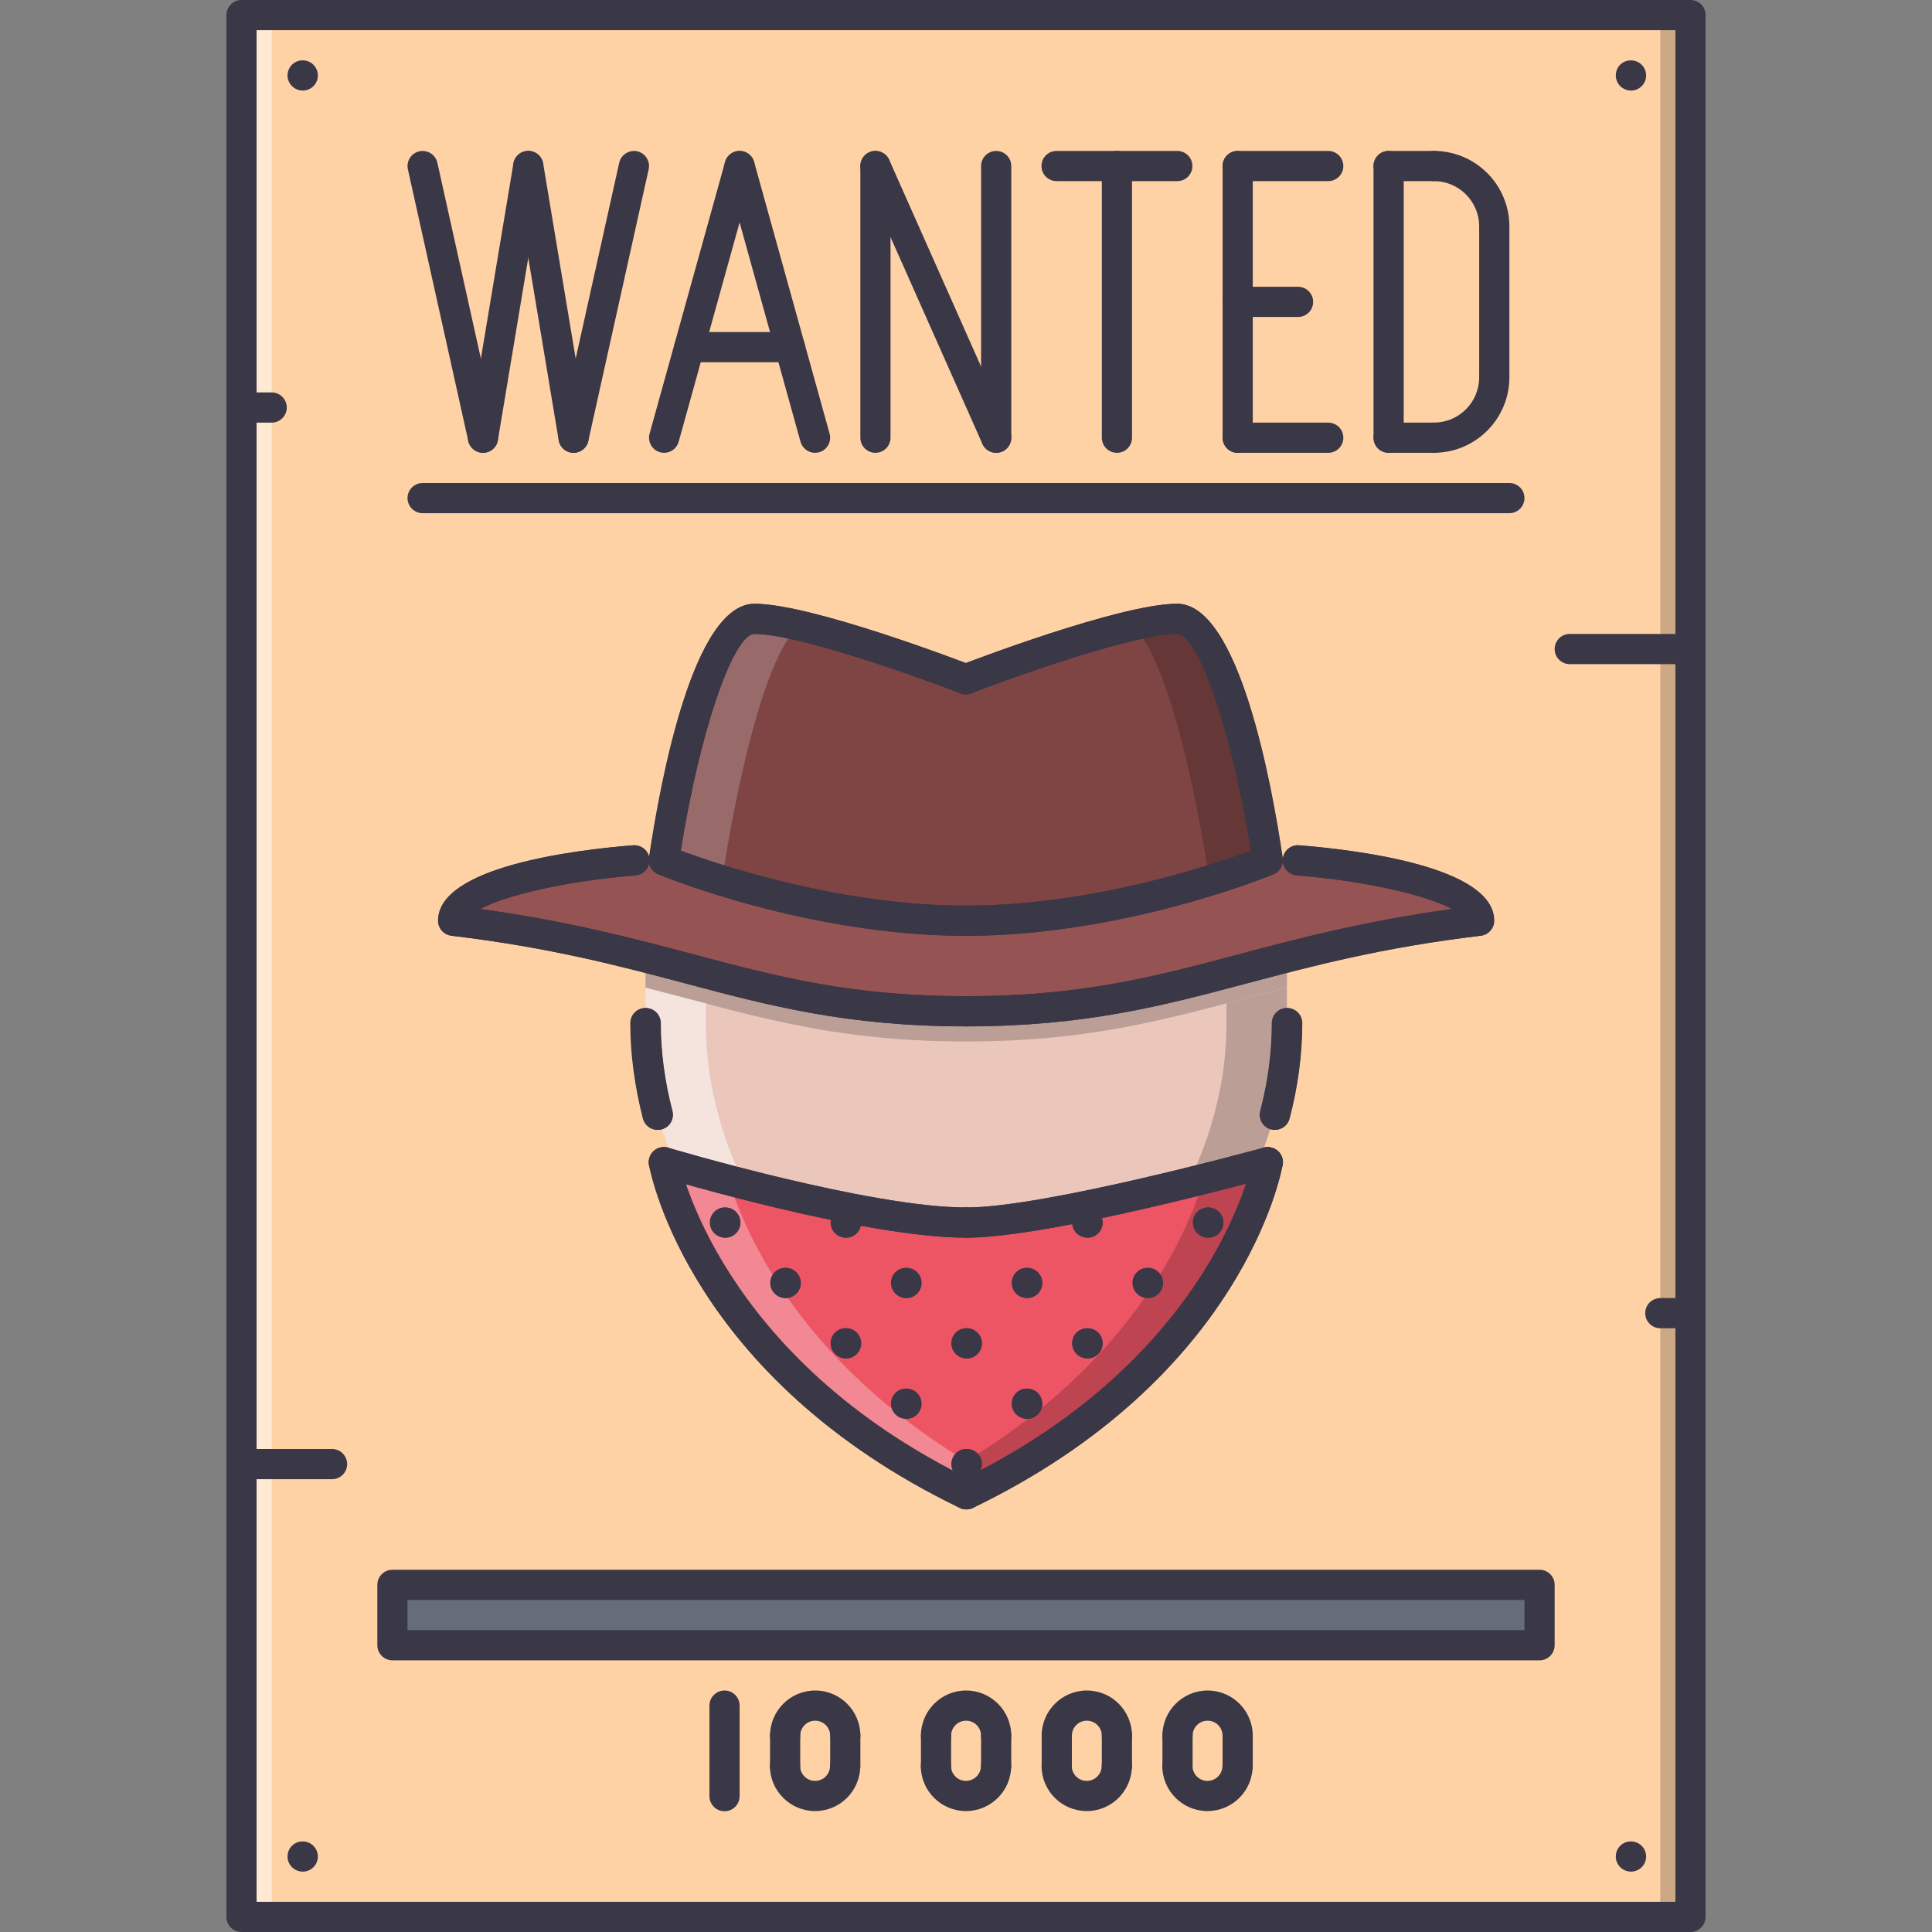 <?xml version="1.0" encoding="UTF-8"?> <!-- Generator: Adobe Illustrator 19.0.0, SVG Export Plug-In . SVG Version: 6.00 Build 0) --> <svg xmlns="http://www.w3.org/2000/svg" xmlns:xlink="http://www.w3.org/1999/xlink" version="1.1" id="Capa_1" x="0px" y="0px" viewBox="0 0 511.766 511.766" style="enable-background:new 0 0 511.766 511.766;" xml:space="preserve"><rect x="0" y="0" width="511.766" height="511.766" fill="#808080" stroke="none"/> <rect x="63.973" y="3.998" style="fill:#FFD2A6;" width="383.82" height="503.77"></rect> <rect x="103.953" y="419.813" style="fill:#656D78;" width="303.86" height="15.993"></rect> <path style="fill:#EAC6BB;" d="M340.914,253.208v17.918c0,55.584-52.632,101.969-84.961,101.969s-84.961-46.385-84.961-101.969 v-16.305l20.287-28.256c0,0,33.399,13.923,63.994,13.923c30.533,0,64.322-13.923,64.322-13.923L340.914,253.208z"></path> <g style="opacity:0.2;"> <path d="M255.797,251.885c-30.791,0-60.145-8.902-73.061-13.424l-11.744,16.36v6.793c27.487,7.028,48.657,14.26,84.805,14.26h0.156 c36.233,0,57.38-7.271,84.961-14.307v-8.359l-11.854-14.813C316.237,242.893,286.736,251.885,255.797,251.885z"></path> </g> <g style="opacity:0.5;"> <path style="fill:#FFFFFF;" d="M186.985,271.126v-5.325c-5.177-1.359-10.472-2.772-15.992-4.187v9.512 c0,55.584,52.632,101.969,84.961,101.969c2.538,0,5.239-0.383,7.996-0.937C231.636,365.645,186.985,322.337,186.985,271.126z"></path> </g> <g style="opacity:0.2;"> <path d="M324.882,271.126v-5.325c5.178-1.359,10.473-2.772,15.993-4.187v9.512c0,55.584-52.632,101.969-84.961,101.969 c-2.538,0-5.24-0.383-7.996-0.937C280.231,365.645,324.882,322.337,324.882,271.126z"></path> </g> <path style="fill:#ED5565;" d="M335.76,307.86c0,0-9.433,53.975-79.807,87.959c-70.444-33.984-80.12-87.959-80.12-87.959 s53.413,15.992,80.12,15.992C277.786,323.852,335.76,307.86,335.76,307.86z"></path> <g style="opacity:0.3;"> <path style="fill:#FFFFFF;" d="M193.06,312.639c-10.183-2.679-17.227-4.779-17.227-4.779s9.676,53.975,80.12,87.959 c2.812-1.358,5.372-2.795,7.988-4.217C212.59,363.865,197.019,325.82,193.06,312.639z"></path> </g> <g style="opacity:0.2;"> <path d="M318.799,312.639c10.183-2.679,17.227-4.779,17.227-4.779s-9.675,53.975-80.119,87.959 c-2.812-1.358-5.373-2.795-7.988-4.217C299.269,363.865,314.84,325.82,318.799,312.639z"></path> </g> <g> <path style="fill:#3A3847;" d="M192.065,327.85c-2.206,0-4.037-1.788-4.037-3.998s1.749-3.998,3.959-3.998h0.078 c2.21,0,3.998,1.788,3.998,3.998S194.275,327.85,192.065,327.85z"></path> <path style="fill:#3A3847;" d="M208.057,343.843c-2.206,0-4.037-1.788-4.037-3.998s1.749-3.999,3.959-3.999h0.078 c2.21,0,3.998,1.789,3.998,3.999S210.267,343.843,208.057,343.843z"></path> <path style="fill:#3A3847;" d="M224.05,359.835c-2.206,0-4.037-1.788-4.037-3.998s1.749-3.998,3.959-3.998h0.078 c2.21,0,3.998,1.788,3.998,3.998S226.26,359.835,224.05,359.835z"></path> <path style="fill:#3A3847;" d="M240.042,375.828c-2.206,0-4.037-1.788-4.037-3.998s1.749-3.998,3.959-3.998h0.078 c2.21,0,3.998,1.788,3.998,3.998S242.252,375.828,240.042,375.828z"></path> <path style="fill:#3A3847;" d="M256.035,391.821c-2.206,0-4.037-1.788-4.037-3.998s1.749-3.998,3.959-3.998h0.078 c2.21,0,4.002,1.788,4.002,3.998S258.245,391.821,256.035,391.821z"></path> <path style="fill:#3A3847;" d="M224.05,327.85c-2.206,0-4.037-1.788-4.037-3.998s1.749-3.998,3.959-3.998h0.078 c2.21,0,3.998,1.788,3.998,3.998S226.26,327.85,224.05,327.85z"></path> <path style="fill:#3A3847;" d="M240.042,343.843c-2.206,0-4.037-1.788-4.037-3.998s1.749-3.999,3.959-3.999h0.078 c2.21,0,3.998,1.789,3.998,3.999S242.252,343.843,240.042,343.843z"></path> <path style="fill:#3A3847;" d="M256.035,359.835c-2.206,0-4.037-1.788-4.037-3.998s1.749-3.998,3.959-3.998h0.078 c2.21,0,4.002,1.788,4.002,3.998S258.245,359.835,256.035,359.835z"></path> <path style="fill:#3A3847;" d="M272.031,375.828c-2.21,0-4.037-1.788-4.037-3.998s1.749-3.998,3.951-3.998h0.086 c2.202,0,3.998,1.788,3.998,3.998S274.234,375.828,272.031,375.828z"></path> <path style="fill:#3A3847;" d="M272.031,343.843c-2.21,0-4.037-1.788-4.037-3.998s1.749-3.999,3.951-3.999h0.086 c2.202,0,3.998,1.789,3.998,3.999S274.234,343.843,272.031,343.843z"></path> <path style="fill:#3A3847;" d="M288.025,359.835c-2.21,0-4.037-1.788-4.037-3.998s1.749-3.998,3.951-3.998h0.086 c2.202,0,3.998,1.788,3.998,3.998S290.227,359.835,288.025,359.835z"></path> <path style="fill:#3A3847;" d="M288.025,327.85c-2.21,0-4.037-1.788-4.037-3.998s1.749-3.998,3.951-3.998h0.086 c2.202,0,3.998,1.788,3.998,3.998S290.227,327.85,288.025,327.85z"></path> <path style="fill:#3A3847;" d="M304.017,343.843c-2.21,0-4.037-1.788-4.037-3.998s1.749-3.999,3.951-3.999h0.086 c2.202,0,3.998,1.789,3.998,3.999S306.219,343.843,304.017,343.843z"></path> <path style="fill:#3A3847;" d="M320.01,327.85c-2.21,0-4.038-1.788-4.038-3.998s1.75-3.998,3.952-3.998h0.086 c2.202,0,3.998,1.788,3.998,3.998S322.212,327.85,320.01,327.85z"></path> </g> <path style="fill:#965353;" d="M343.757,227.896c0,0,47.978,3.838,47.978,15.993c-60.69,7.277-80.846,23.988-135.781,23.988h-0.156 c-54.936,0-75.169-16.711-135.781-23.988c0-12.155,47.978-15.993,47.978-15.993h7.84c0,0,38.701,15.993,79.964,15.993 s79.963-15.993,79.963-15.993L343.757,227.896L343.757,227.896z"></path> <path style="fill:#7F4545;" d="M311.771,163.925c14.557,0,23.989,63.971,23.989,63.971s-38.7,15.993-79.963,15.993 s-79.964-15.993-79.964-15.993s9.434-63.971,23.989-63.971s55.975,15.993,55.975,15.993S297.216,163.925,311.771,163.925z"></path> <g style="opacity:0.2;"> <path style="fill:#FFFFFF;" d="M191.217,233.257c0,0,8.332-57.49,20.569-67.528c-4.725-1.089-8.941-1.804-11.964-1.804 c-14.556,0-23.989,63.971-23.989,63.971L191.217,233.257z"></path> </g> <g style="opacity:0.2;"> <path d="M320.376,233.257c0,0-8.332-57.49-20.568-67.528c4.725-1.089,8.941-1.804,11.963-1.804 c14.557,0,23.989,63.971,23.989,63.971L320.376,233.257z"></path> </g> <g> <path style="fill:#3A3847;" d="M174.151,299.301c-1.788,0-3.416-1.211-3.873-3.022c-2.206-8.73-3.322-17.234-3.322-25.277 c0-2.21,1.788-3.998,3.998-3.998s3.998,1.788,3.998,3.998c0,7.38,1.034,15.228,3.08,23.325c0.539,2.14-0.757,4.311-2.896,4.85 C174.807,299.262,174.475,299.301,174.151,299.301z"></path> <path style="fill:#3A3847;" d="M337.681,299.301c-0.336,0-0.671-0.039-1.015-0.133c-2.132-0.562-3.413-2.741-2.851-4.881 c2.03-7.746,3.062-15.579,3.062-23.286c0-2.21,1.788-3.998,3.998-3.998s3.998,1.788,3.998,3.998c0,8.387-1.116,16.906-3.326,25.316 C341.078,298.113,339.454,299.301,337.681,299.301z"></path> <path style="fill:#3A3847;" d="M255.953,271.875c-2.21,0-3.998-1.788-3.998-3.998c0-2.209,1.788-3.998,3.998-3.998 c30.368,0,49.681-5.13,72.045-11.069c15.618-4.15,33.149-8.805,56.583-12.03c-6.457-3.498-22.185-7.383-41.145-8.898 c-2.202-0.176-3.842-2.104-3.662-4.307c0.172-2.206,2.146-3.85,4.303-3.666c15.531,1.242,51.655,5.677,51.655,19.979 c0,2.022-1.515,3.729-3.521,3.971c-26.285,3.15-44.526,7.996-62.159,12.678C308.101,266.37,287.368,271.875,255.953,271.875z"></path> <path style="fill:#3A3847;" d="M255.797,271.875c-31.431,0-52.188-5.513-74.165-11.346c-17.633-4.682-35.858-9.523-62.093-12.67 c-2.011-0.242-3.522-1.948-3.522-3.971c0-14.303,36.125-18.738,51.656-19.979c2.241-0.145,4.131,1.468,4.307,3.666 c0.176,2.202-1.468,4.131-3.666,4.307c-18.956,1.519-34.684,5.404-41.142,8.898c23.384,3.225,40.899,7.875,56.51,12.018 c22.392,5.947,41.73,11.081,72.115,11.081c2.21,0,3.998,1.789,3.998,3.998C259.795,270.087,258.007,271.875,255.797,271.875z"></path> <path style="fill:#3A3847;" d="M255.797,247.887c-2.21,0-3.998-1.789-3.998-3.998c0-2.21,1.788-3.999,3.998-3.999 c33.625,0,65.868-10.975,75.528-14.568c-4.889-30.923-13.838-57.399-19.555-57.399c-11.33,0-43.206,11.351-54.533,15.724 c-2.054,0.8-4.373-0.23-5.169-2.288c-0.797-2.062,0.23-4.377,2.288-5.169c1.722-0.664,42.289-16.262,57.414-16.262 c16.251,0,24.958,47.123,27.949,67.387c0.265,1.812-0.734,3.577-2.43,4.275C335.675,232.257,297.371,247.887,255.797,247.887z"></path> <path style="fill:#3A3847;" d="M255.797,247.887c-41.579,0-79.882-15.63-81.49-16.297c-1.694-0.699-2.698-2.464-2.429-4.275 c2.987-20.264,11.69-67.387,27.944-67.387c15.126,0,55.693,15.599,57.415,16.262c2.058,0.792,3.081,3.108,2.288,5.169 c-0.796,2.058-3.119,3.088-5.169,2.288c-11.327-4.373-43.211-15.724-54.534-15.724c-5.716,0-14.661,26.473-19.55,57.399 c9.66,3.593,41.946,14.568,75.524,14.568c2.21,0,3.998,1.789,3.998,3.999C259.795,246.098,258.007,247.887,255.797,247.887z"></path> <path style="fill:#3A3847;" d="M255.953,327.85c-2.21,0-3.998-1.788-3.998-3.998s1.788-3.998,3.998-3.998 c21.045,0,78.167-15.688,78.745-15.852c2.124-0.547,4.334,0.671,4.92,2.795c0.585,2.124-0.664,4.326-2.796,4.92 C334.433,312.373,278.075,327.85,255.953,327.85z"></path> <path style="fill:#3A3847;" d="M255.953,327.85c-26.983,0-79.062-15.5-81.268-16.164c-2.112-0.633-3.314-2.858-2.683-4.975 c0.633-2.116,2.851-3.334,4.979-2.678c0.527,0.156,53.159,15.82,78.972,15.82c2.21,0,3.998,1.788,3.998,3.998 S258.163,327.85,255.953,327.85z"></path> <path style="fill:#3A3847;" d="M255.949,399.817c-0.582,0-1.172-0.125-1.733-0.397c-71.46-34.477-81.908-88.569-82.318-90.857 c-0.391-2.171,1.055-4.24,3.222-4.63c2.194-0.406,4.252,1.046,4.65,3.217c0.094,0.516,10.339,52.469,77.921,85.07 c1.987,0.961,2.822,3.35,1.862,5.334C258.866,398.982,257.437,399.817,255.949,399.817z"></path> <path style="fill:#3A3847;" d="M255.957,399.817c-1.487,0-2.913-0.827-3.604-2.256c-0.961-1.992-0.129-4.381,1.862-5.342 c67.504-32.602,77.515-84.531,77.608-85.055c0.383-2.171,2.491-3.6,4.631-3.24c2.171,0.39,3.623,2.451,3.241,4.622 c-0.398,2.288-10.605,56.396-82.006,90.873C257.132,399.692,256.539,399.817,255.957,399.817z"></path> </g> <g style="opacity:0.5;"> <rect x="63.973" y="3.998" style="fill:#FFFFFF;" width="7.996" height="503.77"></rect> </g> <g style="opacity:0.2;"> <rect x="439.803" y="3.998" width="7.997" height="503.77"></rect> </g> <g> <path style="fill:#3A3847;" d="M432.044,23.989c-2.21,0-4.037-1.789-4.037-3.999c0-2.209,1.749-3.998,3.951-3.998h0.086 c2.202,0,3.998,1.789,3.998,3.998C436.042,22.201,434.246,23.989,432.044,23.989z"></path> <path style="fill:#3A3847;" d="M432.044,495.774c-2.21,0-4.037-1.789-4.037-3.998c0-2.211,1.749-3.999,3.951-3.999h0.086 c2.202,0,3.998,1.788,3.998,3.999C436.042,493.985,434.246,495.774,432.044,495.774z"></path> <path style="fill:#3A3847;" d="M80.201,495.774c-2.206,0-4.037-1.789-4.037-3.998c0-2.211,1.749-3.999,3.959-3.999h0.078 c2.21,0,3.998,1.788,3.998,3.999C84.199,493.985,82.411,495.774,80.201,495.774z"></path> <path style="fill:#3A3847;" d="M80.201,23.989c-2.206,0-4.037-1.789-4.037-3.999c0-2.209,1.749-3.998,3.959-3.998h0.078 c2.21,0,3.998,1.789,3.998,3.998C84.199,22.201,82.411,23.989,80.201,23.989z"></path> <path style="fill:#3A3847;" d="M192.151,327.85c-2.206,0-4.037-1.788-4.037-3.998s1.749-3.998,3.959-3.998h0.078 c2.21,0,3.998,1.788,3.998,3.998S194.361,327.85,192.151,327.85z"></path> <path style="fill:#3A3847;" d="M208.143,343.843c-2.206,0-4.037-1.788-4.037-3.998s1.749-3.999,3.959-3.999h0.078 c2.21,0,3.998,1.789,3.998,3.999S210.353,343.843,208.143,343.843z"></path> <path style="fill:#3A3847;" d="M224.136,359.835c-2.206,0-4.037-1.788-4.037-3.998s1.749-3.998,3.959-3.998h0.078 c2.21,0,3.998,1.788,3.998,3.998S226.346,359.835,224.136,359.835z"></path> <path style="fill:#3A3847;" d="M240.128,375.828c-2.206,0-4.037-1.788-4.037-3.998s1.749-3.998,3.959-3.998h0.078 c2.21,0,3.998,1.788,3.998,3.998S242.338,375.828,240.128,375.828z"></path> <path style="fill:#3A3847;" d="M256.121,391.821c-2.206,0-4.037-1.788-4.037-3.998s1.749-3.998,3.959-3.998h0.078 c2.21,0,4.002,1.788,4.002,3.998S258.331,391.821,256.121,391.821z"></path> <path style="fill:#3A3847;" d="M224.136,327.85c-2.206,0-4.037-1.788-4.037-3.998s1.749-3.998,3.959-3.998h0.078 c2.21,0,3.998,1.788,3.998,3.998S226.346,327.85,224.136,327.85z"></path> <path style="fill:#3A3847;" d="M240.128,343.843c-2.206,0-4.037-1.788-4.037-3.998s1.749-3.999,3.959-3.999h0.078 c2.21,0,3.998,1.789,3.998,3.999S242.338,343.843,240.128,343.843z"></path> <path style="fill:#3A3847;" d="M256.121,359.835c-2.206,0-4.037-1.788-4.037-3.998s1.749-3.998,3.959-3.998h0.078 c2.21,0,4.002,1.788,4.002,3.998S258.331,359.835,256.121,359.835z"></path> <path style="fill:#3A3847;" d="M272.117,375.828c-2.21,0-4.037-1.788-4.037-3.998s1.749-3.998,3.951-3.998h0.086 c2.202,0,3.998,1.788,3.998,3.998S274.32,375.828,272.117,375.828z"></path> <path style="fill:#3A3847;" d="M272.117,343.843c-2.21,0-4.037-1.788-4.037-3.998s1.749-3.999,3.951-3.999h0.086 c2.202,0,3.998,1.789,3.998,3.999S274.32,343.843,272.117,343.843z"></path> <path style="fill:#3A3847;" d="M288.111,359.835c-2.21,0-4.037-1.788-4.037-3.998s1.749-3.998,3.951-3.998h0.086 c2.202,0,3.998,1.788,3.998,3.998S290.313,359.835,288.111,359.835z"></path> <path style="fill:#3A3847;" d="M288.111,327.85c-2.21,0-4.037-1.788-4.037-3.998s1.749-3.998,3.951-3.998h0.086 c2.202,0,3.998,1.788,3.998,3.998S290.313,327.85,288.111,327.85z"></path> <path style="fill:#3A3847;" d="M304.103,343.843c-2.21,0-4.037-1.788-4.037-3.998s1.749-3.999,3.951-3.999h0.086 c2.202,0,3.998,1.789,3.998,3.999S306.305,343.843,304.103,343.843z"></path> <path style="fill:#3A3847;" d="M320.096,327.85c-2.21,0-4.038-1.788-4.038-3.998s1.75-3.998,3.952-3.998h0.086 c2.202,0,3.998,1.788,3.998,3.998S322.298,327.85,320.096,327.85z"></path> <path style="fill:#3A3847;" d="M174.272,299.293c-1.772,0-3.393-1.188-3.861-2.983c-2.229-8.48-3.361-16.992-3.361-25.293 c0-2.21,1.788-3.998,3.998-3.998s3.998,1.788,3.998,3.998c0,7.613,1.042,15.446,3.096,23.263c0.562,2.132-0.714,4.318-2.85,4.881 C174.951,299.254,174.608,299.293,174.272,299.293z"></path> <path style="fill:#3A3847;" d="M337.736,299.285c-0.336,0-0.679-0.039-1.015-0.133c-2.14-0.562-3.413-2.749-2.851-4.881 c2.054-7.816,3.101-15.642,3.101-23.255c0-2.21,1.788-3.998,3.998-3.998s3.998,1.788,3.998,3.998 c0,8.301-1.132,16.812-3.366,25.285C341.133,298.098,339.509,299.285,337.736,299.285z"></path> <path style="fill:#3A3847;" d="M256.012,271.875c-2.21,0-3.998-1.788-3.998-3.998c0-2.209,1.788-3.998,3.998-3.998 c30.396,0,49.724-5.13,72.096-11.073c15.618-4.146,33.134-8.801,56.552-12.026c-6.465-3.49-22.185-7.375-41.137-8.898 c-2.202-0.18-3.842-2.104-3.662-4.307c0.171-2.206,2.139-3.85,4.303-3.666c15.531,1.25,51.655,5.696,51.655,19.979 c0,2.022-1.515,3.729-3.521,3.971c-26.27,3.15-44.503,7.992-62.136,12.674C308.195,266.37,287.454,271.875,256.012,271.875z"></path> <path style="fill:#3A3847;" d="M255.883,271.875c-31.438,0-52.18-5.505-74.142-11.342c-17.637-4.682-35.871-9.523-62.14-12.674 c-2.011-0.242-3.522-1.948-3.522-3.971c0-14.283,36.125-18.73,51.656-19.979c2.265-0.148,4.131,1.464,4.307,3.666 s-1.464,4.127-3.666,4.307c-18.948,1.527-34.668,5.412-41.134,8.898c23.415,3.225,40.935,7.879,56.549,12.026 c22.376,5.943,41.699,11.073,72.092,11.073c2.21,0,3.998,1.789,3.998,3.998C259.881,270.087,258.093,271.875,255.883,271.875z"></path> <path style="fill:#3A3847;" d="M255.883,247.887c-2.21,0-3.998-1.789-3.998-3.998c0-2.21,1.788-3.999,3.998-3.999 c33.586,0,65.86-10.975,75.528-14.568c-4.889-30.927-13.838-57.399-19.555-57.399c-11.338,0-43.206,11.351-54.533,15.724 c-2.054,0.8-4.373-0.23-5.169-2.288c-0.797-2.062,0.227-4.373,2.288-5.169c1.718-0.664,42.273-16.262,57.414-16.262 c16.251,0,24.958,47.123,27.949,67.387c0.265,1.812-0.734,3.577-2.43,4.275C335.76,232.257,297.465,247.887,255.883,247.887z"></path> <path style="fill:#3A3847;" d="M255.883,247.887c-41.587,0-79.882-15.63-81.49-16.297c-1.694-0.699-2.698-2.464-2.429-4.275 c2.987-20.264,11.69-67.387,27.944-67.387c15.142,0,55.697,15.599,57.415,16.262c2.062,0.796,3.081,3.108,2.288,5.169 c-0.796,2.058-3.119,3.088-5.169,2.288c-11.323-4.373-43.195-15.724-54.534-15.724c-5.716,0-14.661,26.473-19.55,57.399 c9.66,3.593,41.938,14.568,75.524,14.568c2.21,0,3.998,1.789,3.998,3.999C259.881,246.098,258.093,247.887,255.883,247.887z"></path> <path style="fill:#3A3847;" d="M256.012,327.85c-2.21,0-3.998-1.788-3.998-3.998s1.788-3.998,3.998-3.998 c21.057,0,78.194-15.688,78.772-15.852c2.108-0.547,4.334,0.671,4.92,2.795c0.585,2.124-0.664,4.326-2.796,4.92 C334.519,312.373,278.146,327.85,256.012,327.85z"></path> <path style="fill:#3A3847;" d="M256.012,327.85c-26.984,0-79.038-15.5-81.24-16.164c-2.116-0.633-3.315-2.858-2.683-4.975 s2.854-3.334,4.979-2.678c0.527,0.156,53.132,15.82,78.944,15.82c2.21,0,3.994,1.788,3.994,3.998S258.222,327.85,256.012,327.85z"></path> <path style="fill:#3A3847;" d="M256.008,399.817c-0.582,0-1.176-0.125-1.733-0.397c-71.413-34.477-81.881-88.569-82.291-90.85 c-0.391-2.171,1.051-4.248,3.222-4.638c2.175-0.406,4.252,1.046,4.646,3.209c0.097,0.523,10.362,52.477,77.897,85.078 c1.987,0.961,2.826,3.35,1.862,5.342C258.924,398.982,257.495,399.817,256.008,399.817z"></path> <path style="fill:#3A3847;" d="M256.012,399.817c-1.487,0-2.917-0.827-3.604-2.256c-0.961-1.992-0.125-4.381,1.862-5.342 c67.762-32.711,77.546-84.531,77.64-85.047c0.375-2.187,2.452-3.686,4.623-3.248c2.179,0.374,3.631,2.451,3.249,4.622 c-0.398,2.288-10.621,56.396-82.037,90.873C257.187,399.692,256.594,399.817,256.012,399.817z"></path> <path style="fill:#3A3847;" d="M447.795,511.766H63.971c-2.21,0-3.998-1.788-3.998-3.998V3.998c0-2.21,1.788-3.998,3.998-3.998 h383.824c2.21,0,3.998,1.788,3.998,3.998v503.77C451.793,509.978,450.005,511.766,447.795,511.766z M67.969,503.77h375.828V7.996 H67.969V503.77z"></path> <path style="fill:#3A3847;" d="M127.938,119.945c-1.831,0-3.486-1.27-3.9-3.132l-15.993-71.967 c-0.477-2.155,0.883-4.291,3.038-4.771c2.144-0.464,4.291,0.883,4.771,3.038l15.992,71.967c0.477,2.155-0.883,4.291-3.038,4.771 C128.516,119.914,128.227,119.945,127.938,119.945z"></path> <path style="fill:#3A3847;" d="M127.945,119.945c-0.219,0-0.438-0.016-0.66-0.055c-2.179-0.363-3.65-2.421-3.287-4.6l11.994-71.967 c0.359-2.183,2.421-3.694,4.6-3.288c2.179,0.363,3.65,2.421,3.287,4.6l-11.994,71.967 C131.561,118.559,129.866,119.945,127.945,119.945z"></path> <path style="fill:#3A3847;" d="M151.927,119.945c-1.921,0-3.616-1.386-3.94-3.343l-11.994-71.967 c-0.363-2.179,1.109-4.236,3.288-4.6c2.194-0.398,4.236,1.113,4.599,3.288l11.995,71.967c0.363,2.179-1.109,4.236-3.288,4.6 C152.363,119.93,152.146,119.945,151.927,119.945z"></path> <path style="fill:#3A3847;" d="M151.935,119.945c-0.289,0-0.578-0.031-0.871-0.094c-2.155-0.48-3.514-2.616-3.038-4.771 l15.993-71.967c0.48-2.155,2.647-3.495,4.771-3.038c2.155,0.48,3.514,2.616,3.037,4.771l-15.992,71.967 C155.421,118.676,153.766,119.945,151.935,119.945z"></path> <path style="fill:#3A3847;" d="M175.923,119.945c-0.354,0-0.714-0.047-1.073-0.145c-2.128-0.594-3.374-2.796-2.784-4.924 l19.991-71.967c0.594-2.128,2.792-3.358,4.924-2.784c2.128,0.594,3.373,2.796,2.783,4.924l-19.99,71.967 C179.281,118.785,177.673,119.945,175.923,119.945z"></path> <path style="fill:#3A3847;" d="M215.898,119.945c-1.75,0-3.358-1.16-3.851-2.929l-19.99-71.967c-0.59-2.128,0.656-4.33,2.784-4.924 c2.136-0.574,4.333,0.656,4.923,2.784l19.991,71.967c0.59,2.128-0.656,4.33-2.784,4.924 C216.612,119.899,216.252,119.945,215.898,119.945z"></path> <path style="fill:#3A3847;" d="M209.237,95.956h-26.652c-2.21,0-3.998-1.788-3.998-3.998s1.788-3.998,3.998-3.998h26.652 c2.21,0,3.998,1.788,3.998,3.998S211.446,95.956,209.237,95.956z"></path> <path style="fill:#3A3847;" d="M231.894,119.945c-2.21,0-3.998-1.789-3.998-3.999V43.98c0-2.209,1.788-3.998,3.998-3.998 s3.998,1.789,3.998,3.998v71.967C235.892,118.157,234.104,119.945,231.894,119.945z"></path> <path style="fill:#3A3847;" d="M263.879,119.945c-1.53,0-2.991-0.883-3.654-2.374L228.24,45.604 c-0.895-2.019,0.012-4.38,2.03-5.279c2.019-0.906,4.377,0.012,5.278,2.03l31.985,71.967c0.898,2.019-0.016,4.38-2.03,5.279 C264.972,119.836,264.426,119.945,263.879,119.945z"></path> <path style="fill:#3A3847;" d="M263.879,119.945c-2.21,0-3.998-1.789-3.998-3.999V43.98c0-2.209,1.788-3.998,3.998-3.998 s3.998,1.789,3.998,3.998v71.967C267.877,118.157,266.089,119.945,263.879,119.945z"></path> <path style="fill:#3A3847;" d="M295.864,119.945c-2.21,0-3.998-1.789-3.998-3.999V43.98c0-2.209,1.788-3.998,3.998-3.998 s3.998,1.789,3.998,3.998v71.967C299.862,118.157,298.074,119.945,295.864,119.945z"></path> <path style="fill:#3A3847;" d="M311.857,47.978h-31.984c-2.211,0-3.998-1.789-3.998-3.999c0-2.209,1.787-3.998,3.998-3.998h31.984 c2.211,0,3.999,1.789,3.999,3.998C315.856,46.19,314.068,47.978,311.857,47.978z"></path> <path style="fill:#3A3847;" d="M327.85,119.945c-2.21,0-3.998-1.789-3.998-3.999V43.98c0-2.209,1.788-3.998,3.998-3.998 s3.998,1.789,3.998,3.998v71.967C331.848,118.157,330.06,119.945,327.85,119.945z"></path> <path style="fill:#3A3847;" d="M351.839,47.978H327.85c-2.21,0-3.998-1.789-3.998-3.999c0-2.209,1.788-3.998,3.998-3.998h23.989 c2.21,0,3.998,1.789,3.998,3.998C355.837,46.19,354.049,47.978,351.839,47.978z"></path> <path style="fill:#3A3847;" d="M351.839,119.945H327.85c-2.21,0-3.998-1.789-3.998-3.999c0-2.209,1.788-3.998,3.998-3.998h23.989 c2.21,0,3.998,1.789,3.998,3.998C355.837,118.157,354.049,119.945,351.839,119.945z"></path> <path style="fill:#3A3847;" d="M343.843,83.962H327.85c-2.21,0-3.998-1.788-3.998-3.998s1.788-3.999,3.998-3.999h15.993 c2.209,0,3.998,1.789,3.998,3.999S346.052,83.962,343.843,83.962z"></path> <path style="fill:#3A3847;" d="M367.831,119.945c-2.21,0-3.998-1.789-3.998-3.999V43.98c0-2.209,1.788-3.998,3.998-3.998 s3.998,1.789,3.998,3.998v71.967C371.829,118.157,370.041,119.945,367.831,119.945z"></path> <path style="fill:#3A3847;" d="M395.819,63.971c-2.21,0-3.998-1.788-3.998-3.998c0-6.614-5.38-11.995-11.994-11.995 c-2.21,0-3.999-1.789-3.999-3.999c0-2.209,1.789-3.998,3.999-3.998c11.026,0,19.99,8.969,19.99,19.991 C399.817,62.183,398.029,63.971,395.819,63.971z"></path> <path style="fill:#3A3847;" d="M379.826,119.938c-2.21,0-3.999-1.789-3.999-3.998c0-2.21,1.789-3.999,3.999-3.999 c6.614,0,11.994-5.38,11.994-11.995c0-2.21,1.788-3.998,3.998-3.998s3.998,1.788,3.998,3.998 C399.817,110.969,390.853,119.938,379.826,119.938z"></path> <path style="fill:#3A3847;" d="M395.819,103.945c-2.21,0-3.998-1.788-3.998-3.998V59.973c0-2.21,1.788-3.998,3.998-3.998 s3.998,1.788,3.998,3.998v39.974C399.817,102.156,398.029,103.945,395.819,103.945z"></path> <path style="fill:#3A3847;" d="M379.826,119.938h-11.995c-2.21,0-3.998-1.789-3.998-3.998c0-2.21,1.788-3.999,3.998-3.999h11.995 c2.21,0,3.998,1.789,3.998,3.999C383.824,118.149,382.036,119.938,379.826,119.938z"></path> <path style="fill:#3A3847;" d="M379.826,47.978h-11.995c-2.21,0-3.998-1.789-3.998-3.999c0-2.209,1.788-3.998,3.998-3.998h11.995 c2.21,0,3.998,1.789,3.998,3.998C383.824,46.19,382.036,47.978,379.826,47.978z"></path> <path style="fill:#3A3847;" d="M407.814,439.799H103.952c-2.21,0-3.998-1.788-3.998-3.998v-15.993c0-2.21,1.788-3.998,3.998-3.998 h303.861c2.209,0,3.998,1.788,3.998,3.998v15.993C411.812,438.011,410.023,439.799,407.814,439.799z M107.95,431.803h295.865 v-7.997H107.95V431.803z"></path> <path style="fill:#3A3847;" d="M191.92,479.78c-2.21,0-3.998-1.788-3.998-3.998v-23.989c0-2.21,1.788-3.998,3.998-3.998 s3.998,1.788,3.998,3.998v23.989C195.918,477.992,194.13,479.78,191.92,479.78z"></path> <path style="fill:#3A3847;" d="M223.905,463.756c-2.21,0-3.998-1.787-3.998-3.998c0-2.186-1.78-3.967-3.967-3.967 s-3.968,1.781-3.968,3.967c0,2.211-1.788,3.998-3.998,3.998s-3.998-1.787-3.998-3.998c0-6.598,5.369-11.963,11.964-11.963 s11.963,5.365,11.963,11.963C227.904,461.969,226.115,463.756,223.905,463.756z"></path> <path style="fill:#3A3847;" d="M215.909,479.734c-6.595,0-11.964-5.364-11.964-11.963c0-2.21,1.788-3.999,3.998-3.999 s3.999,1.789,3.999,3.999c0,2.187,1.78,3.967,3.967,3.967s3.967-1.78,3.967-3.967c0-2.21,1.788-3.999,3.998-3.999 s3.998,1.789,3.998,3.999C227.872,474.369,222.504,479.734,215.909,479.734z"></path> <path style="fill:#3A3847;" d="M207.975,471.784c-2.21,0-3.998-1.788-3.998-3.998v-8.028c0-2.209,1.788-3.998,3.998-3.998 s3.998,1.789,3.998,3.998v8.028C211.973,469.996,210.185,471.784,207.975,471.784z"></path> <path style="fill:#3A3847;" d="M223.905,471.784c-2.21,0-3.998-1.788-3.998-3.998v-8.028c0-2.209,1.788-3.998,3.998-3.998 s3.998,1.789,3.998,3.998v8.028C227.904,469.996,226.115,471.784,223.905,471.784z"></path> <path style="fill:#3A3847;" d="M263.871,463.756c-2.21,0-3.998-1.787-3.998-3.998c0-2.186-1.78-3.967-3.967-3.967 c-2.187,0-3.967,1.781-3.967,3.967c0,2.211-1.788,3.998-3.998,3.998s-3.998-1.787-3.998-3.998c0-6.598,5.368-11.963,11.963-11.963 c6.599,0,11.963,5.365,11.963,11.963C267.869,461.969,266.081,463.756,263.871,463.756z"></path> <path style="fill:#3A3847;" d="M255.875,479.734c-6.595,0-11.963-5.364-11.963-11.963c0-2.21,1.788-3.999,3.998-3.999 s3.998,1.789,3.998,3.999c0,2.187,1.78,3.967,3.967,3.967c2.187,0,3.967-1.78,3.967-3.967c0-2.21,1.788-3.999,3.998-3.999 s3.998,1.789,3.998,3.999C267.838,474.369,262.474,479.734,255.875,479.734z"></path> <path style="fill:#3A3847;" d="M247.942,471.784c-2.21,0-3.998-1.788-3.998-3.998v-8.028c0-2.209,1.788-3.998,3.998-3.998 s3.998,1.789,3.998,3.998v8.028C251.94,469.996,250.152,471.784,247.942,471.784z"></path> <path style="fill:#3A3847;" d="M263.871,471.784c-2.21,0-3.998-1.788-3.998-3.998v-8.028c0-2.209,1.788-3.998,3.998-3.998 s3.998,1.789,3.998,3.998v8.028C267.869,469.996,266.081,471.784,263.871,471.784z"></path> <path style="fill:#3A3847;" d="M295.857,463.756c-2.21,0-3.998-1.787-3.998-3.998c0-2.186-1.78-3.967-3.967-3.967 s-3.967,1.781-3.967,3.967c0,2.211-1.789,3.998-3.998,3.998c-2.211,0-3.998-1.787-3.998-3.998c0-6.598,5.364-11.963,11.963-11.963 s11.963,5.365,11.963,11.963C299.855,461.969,298.067,463.756,295.857,463.756z"></path> <path style="fill:#3A3847;" d="M287.861,479.734c-6.599,0-11.963-5.364-11.963-11.963c0-2.21,1.787-3.999,3.998-3.999 c2.209,0,3.998,1.789,3.998,3.999c0,2.187,1.78,3.967,3.967,3.967s3.967-1.78,3.967-3.967c0-2.21,1.788-3.999,3.998-3.999 s3.998,1.789,3.998,3.999C299.823,474.369,294.459,479.734,287.861,479.734z"></path> <path style="fill:#3A3847;" d="M279.927,471.784c-2.211,0-3.998-1.788-3.998-3.998v-8.028c0-2.209,1.787-3.998,3.998-3.998 c2.209,0,3.998,1.789,3.998,3.998v8.028C283.925,469.996,282.136,471.784,279.927,471.784z"></path> <path style="fill:#3A3847;" d="M295.857,471.784c-2.21,0-3.998-1.788-3.998-3.998v-8.028c0-2.209,1.788-3.998,3.998-3.998 s3.998,1.789,3.998,3.998v8.028C299.855,469.996,298.067,471.784,295.857,471.784z"></path> <path style="fill:#3A3847;" d="M327.842,463.756c-2.21,0-3.998-1.787-3.998-3.998c0-2.186-1.78-3.967-3.967-3.967 s-3.967,1.781-3.967,3.967c0,2.211-1.788,3.998-3.999,3.998c-2.209,0-3.998-1.787-3.998-3.998c0-6.598,5.365-11.963,11.964-11.963 s11.963,5.365,11.963,11.963C331.84,461.969,330.052,463.756,327.842,463.756z"></path> <path style="fill:#3A3847;" d="M319.846,479.734c-6.599,0-11.964-5.364-11.964-11.963c0-2.21,1.789-3.999,3.998-3.999 c2.211,0,3.999,1.789,3.999,3.999c0,2.187,1.78,3.967,3.967,3.967s3.967-1.78,3.967-3.967c0-2.21,1.788-3.999,3.998-3.999 s3.998,1.789,3.998,3.999C331.809,474.369,326.445,479.734,319.846,479.734z"></path> <path style="fill:#3A3847;" d="M311.911,471.784c-2.209,0-3.998-1.788-3.998-3.998v-8.028c0-2.209,1.789-3.998,3.998-3.998 c2.211,0,3.999,1.789,3.999,3.998v8.028C315.91,469.996,314.122,471.784,311.911,471.784z"></path> <path style="fill:#3A3847;" d="M327.842,471.784c-2.21,0-3.998-1.788-3.998-3.998v-8.028c0-2.209,1.788-3.998,3.998-3.998 s3.998,1.789,3.998,3.998v8.028C331.84,469.996,330.052,471.784,327.842,471.784z"></path> <path style="fill:#3A3847;" d="M87.96,391.821H63.971c-2.21,0-3.998-1.788-3.998-3.998s1.788-3.998,3.998-3.998H87.96 c2.21,0,3.998,1.788,3.998,3.998S90.17,391.821,87.96,391.821z"></path> <path style="fill:#3A3847;" d="M71.967,111.949h-7.996c-2.21,0-3.998-1.789-3.998-3.999c0-2.209,1.788-3.998,3.998-3.998h7.996 c2.21,0,3.998,1.789,3.998,3.998C75.965,110.16,74.177,111.949,71.967,111.949z"></path> <path style="fill:#3A3847;" d="M447.795,175.92H415.81c-2.21,0-3.998-1.789-3.998-3.998c0-2.21,1.788-3.999,3.998-3.999h31.985 c2.21,0,3.998,1.789,3.998,3.999C451.793,174.131,450.005,175.92,447.795,175.92z"></path> <path style="fill:#3A3847;" d="M447.795,351.839h-7.997c-2.209,0-3.998-1.788-3.998-3.998s1.789-3.998,3.998-3.998h7.997 c2.21,0,3.998,1.788,3.998,3.998S450.005,351.839,447.795,351.839z"></path> <path style="fill:#3A3847;" d="M399.817,135.938H111.948c-2.21,0-3.998-1.788-3.998-3.998s1.788-3.998,3.998-3.998h287.868 c2.21,0,3.999,1.788,3.999,3.998S402.027,135.938,399.817,135.938z"></path> </g> <g> </g> <g> </g> <g> </g> <g> </g> <g> </g> <g> </g> <g> </g> <g> </g> <g> </g> <g> </g> <g> </g> <g> </g> <g> </g> <g> </g> <g> </g> </svg> 